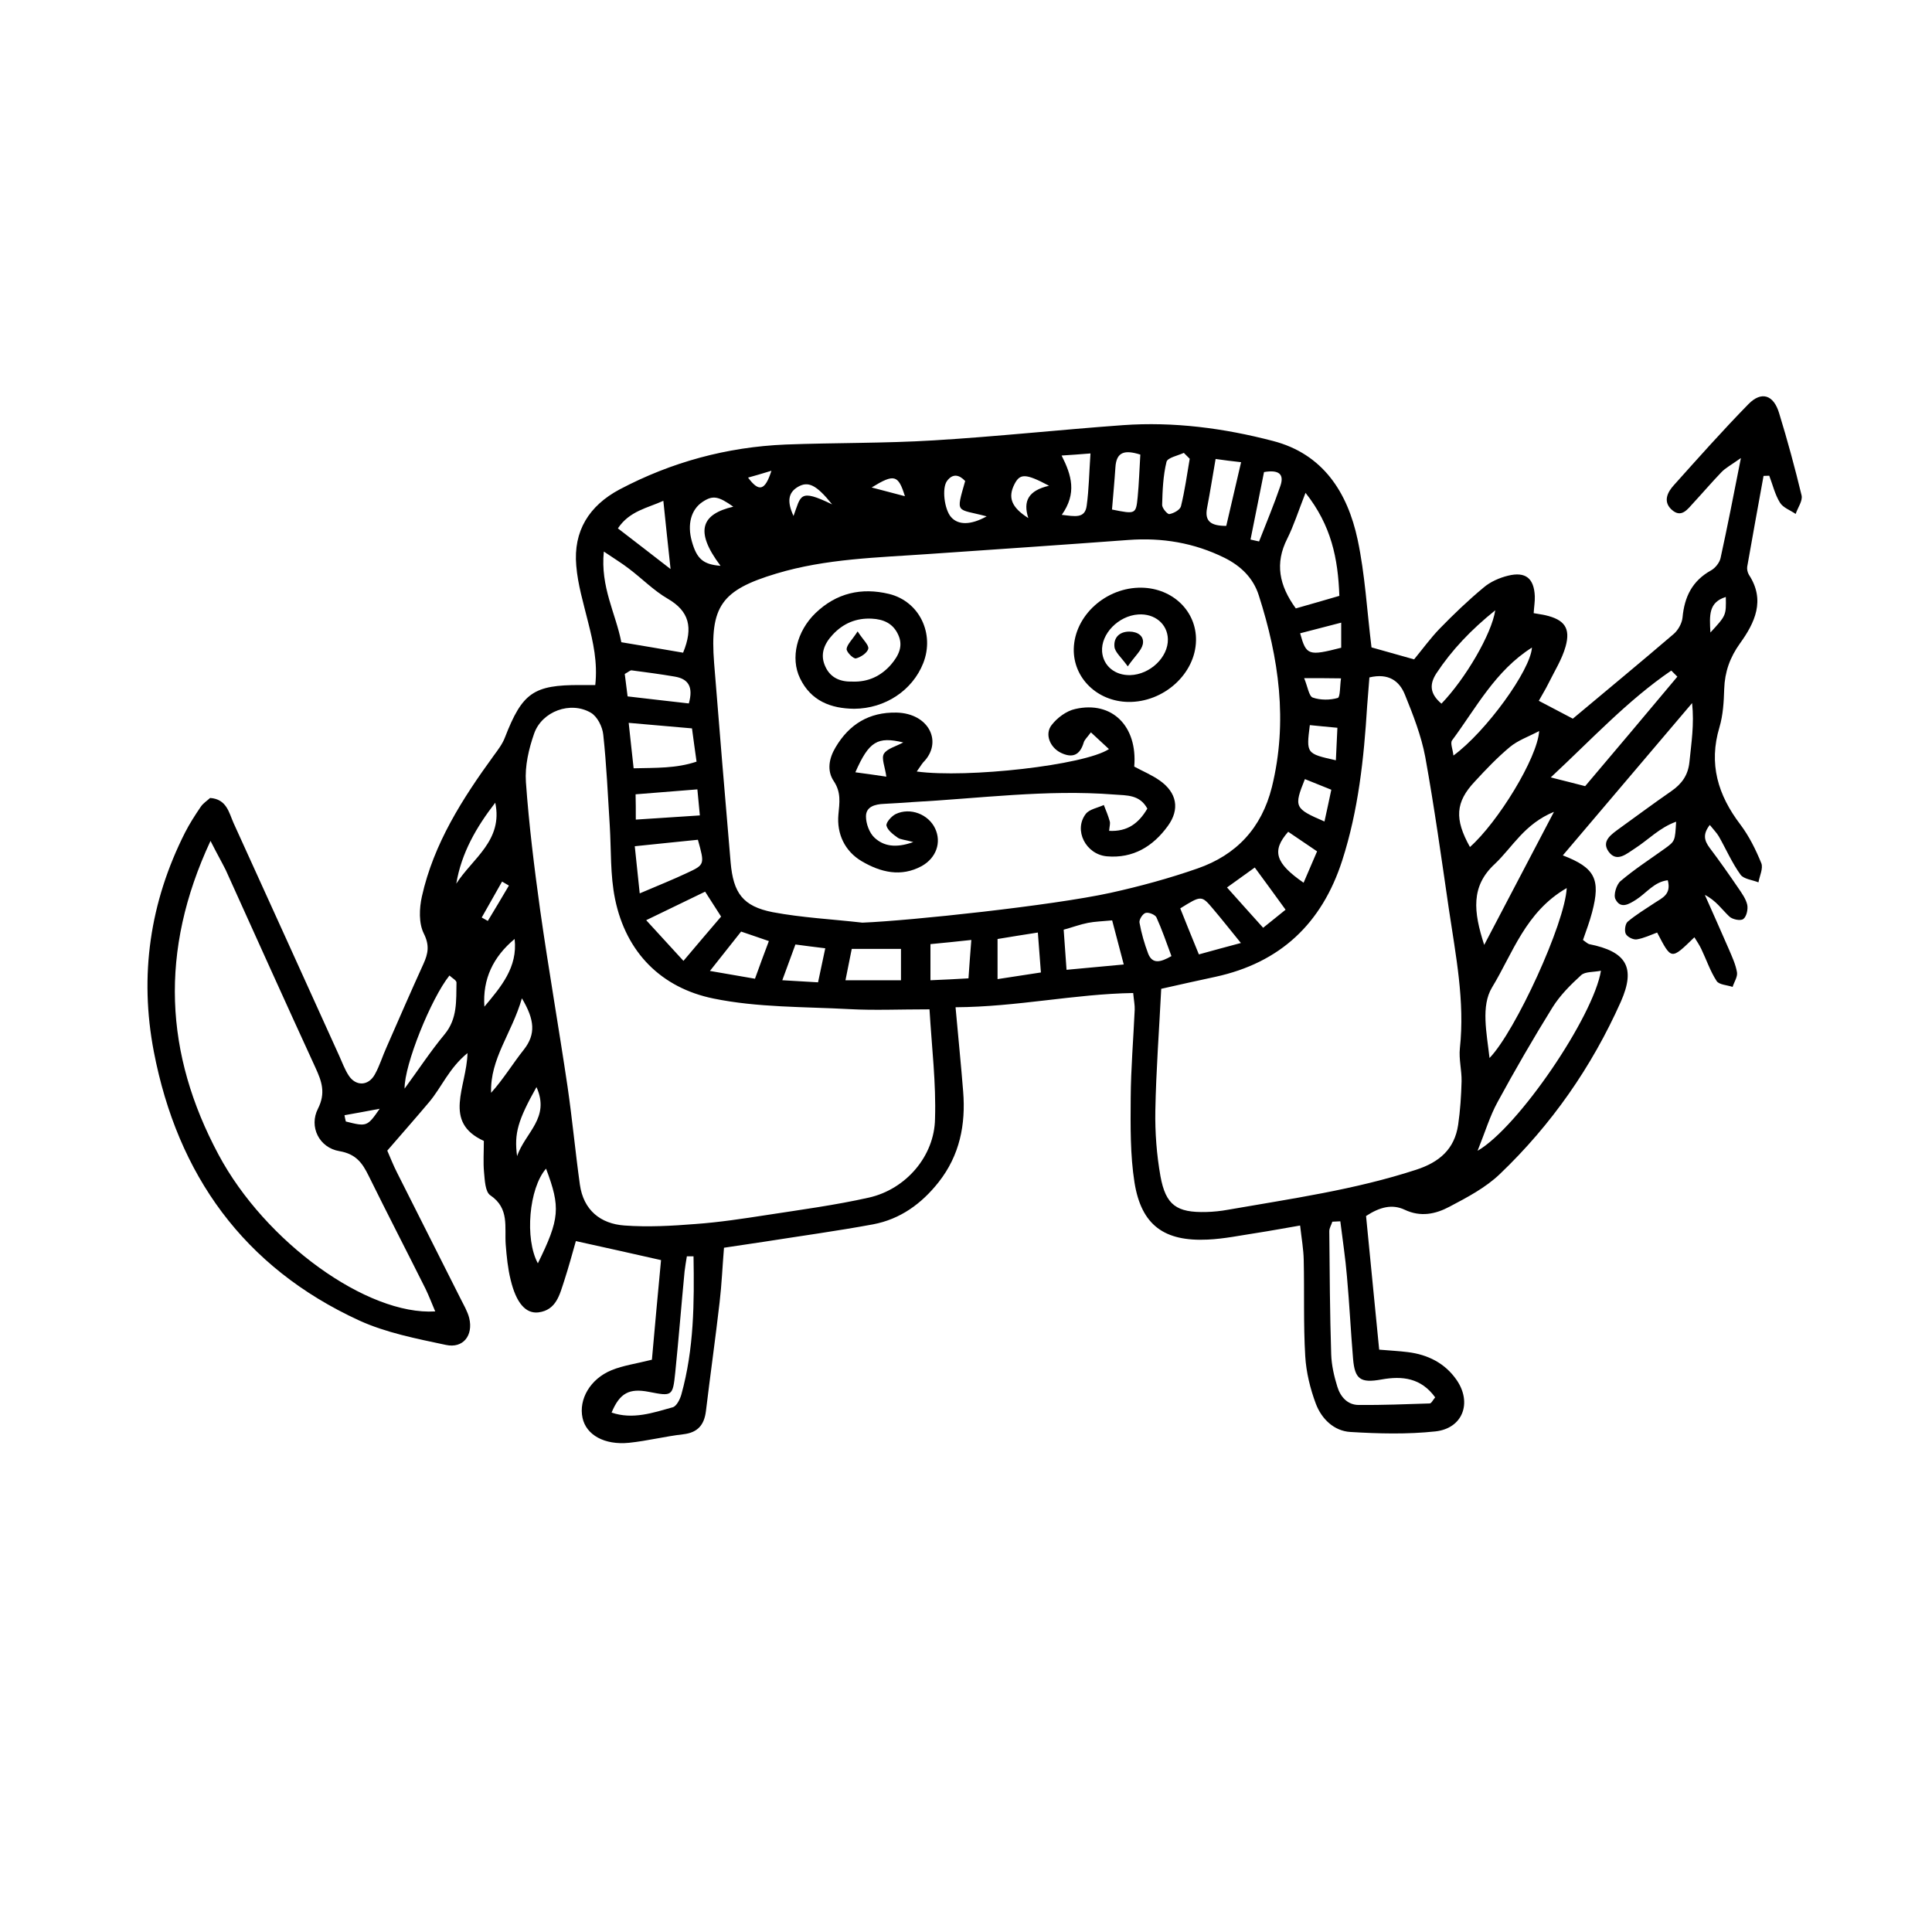<?xml version="1.0" encoding="UTF-8"?>
<!-- Uploaded to: ICON Repo, www.iconrepo.com, Generator: ICON Repo Mixer Tools -->
<svg fill="#000000" width="800px" height="800px" version="1.1" viewBox="144 144 512 512" xmlns="http://www.w3.org/2000/svg">
 <g>
  <path d="m397.23 410.93c0.754 8.363 1.461 15.316 2.016 22.32 0.707 8.766-0.906 16.93-6.5 24.031-4.535 5.742-10.176 9.824-17.383 11.184-9.523 1.762-19.145 3.074-28.719 4.586-3.324 0.504-6.648 1.008-10.781 1.613-0.402 4.938-0.605 9.723-1.16 14.461-1.109 9.621-2.469 19.246-3.629 28.867-0.453 3.578-2.117 5.644-5.945 6.098-4.836 0.555-9.574 1.762-14.41 2.266-6.602 0.656-11.387-2.117-12.344-6.602-1.059-4.887 2.016-10.328 7.707-12.645 3.074-1.258 6.5-1.715 10.68-2.769 0.754-8.516 1.562-17.383 2.418-26.398-7.809-1.762-14.762-3.324-22.57-5.039-0.906 3.176-1.914 6.902-3.074 10.48-1.211 3.629-2.066 7.809-6.852 8.414-3.375 0.402-5.894-2.519-7.356-8.613-0.754-3.023-1.059-6.195-1.309-9.32-0.352-4.684 1.059-9.621-4.082-13.098-1.359-0.906-1.461-3.981-1.664-6.098-0.25-2.621-0.051-5.289-0.051-8.312-11.035-5.039-4.535-14.258-4.332-23.277-4.938 4.031-6.852 9.07-10.176 13-3.426 4.082-6.953 8.062-11.082 12.848 0.707 1.613 1.562 3.828 2.621 5.894 5.543 11.082 11.184 22.117 16.727 33.199 0.855 1.715 1.914 3.477 2.367 5.289 1.109 4.586-1.613 8.113-6.195 7.106-7.809-1.664-15.871-3.223-23.023-6.5-30.531-14.055-48.062-38.543-54.359-71.188-3.879-20.203-1.059-39.648 8.262-58.09 1.211-2.367 2.672-4.637 4.18-6.852 0.656-0.957 1.715-1.613 2.469-2.316 4.383 0.301 4.988 3.879 6.195 6.602 9.371 20.555 18.691 41.16 28.012 61.715 0.805 1.762 1.461 3.629 2.519 5.238 1.863 2.871 5.188 2.82 6.902-0.25 1.309-2.316 2.066-4.938 3.176-7.356 3.223-7.356 6.398-14.66 9.723-21.965 1.258-2.769 1.664-4.938 0.102-8.062-1.359-2.719-1.211-6.648-0.504-9.824 3.125-14.008 10.73-25.895 19.043-37.332 1.109-1.512 2.316-3.074 2.973-4.836 4.586-11.789 7.559-13.906 19.949-13.855h3.981c0.656-6.047-0.555-11.336-1.914-16.727-1.211-4.938-2.719-9.875-3.125-14.914-0.805-9.168 3.375-15.871 11.488-20.203 13.754-7.254 28.414-11.234 43.934-11.891 13.098-0.504 26.25-0.301 39.348-1.109 16.727-1.008 33.402-2.82 50.129-4.031 13.453-0.957 26.754 0.805 39.699 4.18 13.301 3.426 19.801 13.652 22.469 26.148 1.965 9.219 2.469 18.742 3.68 28.566 3.375 0.957 7.055 1.965 11.285 3.176 2.168-2.621 4.281-5.543 6.75-8.113 3.727-3.828 7.559-7.508 11.688-10.934 1.762-1.512 4.18-2.57 6.449-3.125 4.684-1.16 6.902 0.707 7.106 5.441 0.051 1.41-0.203 2.82-0.301 4.484 1.309 0.25 2.266 0.352 3.125 0.555 4.988 1.16 6.699 3.375 5.34 8.262-0.957 3.426-2.973 6.602-4.586 9.875-0.707 1.461-1.613 2.871-2.519 4.535 3.223 1.664 6.098 3.223 9.02 4.734 8.969-7.508 17.938-14.914 26.754-22.469 1.16-1.008 2.168-2.82 2.316-4.332 0.504-5.492 2.57-9.723 7.559-12.496 1.109-0.605 2.266-2.066 2.519-3.273 1.812-8.262 3.426-16.523 5.391-26.5-2.719 1.914-4.133 2.672-5.141 3.727-2.519 2.621-4.887 5.391-7.356 8.062-1.613 1.715-3.273 4.332-5.945 1.812-2.266-2.168-0.957-4.637 0.707-6.449 6.5-7.254 12.949-14.508 19.75-21.461 3.426-3.477 6.648-2.469 8.113 2.418 2.215 7.203 4.18 14.461 5.945 21.766 0.352 1.461-1.008 3.273-1.562 4.938-1.461-1.008-3.375-1.664-4.18-3.023-1.309-2.117-1.914-4.734-2.82-7.106-0.504 0-1.008 0.051-1.512 0.051-1.461 8.012-2.922 16.07-4.332 24.082-0.102 0.656 0.102 1.512 0.453 2.117 4.434 6.75 1.562 12.746-2.367 18.188-2.672 3.727-4.031 7.559-4.18 12.09-0.102 3.375-0.301 6.902-1.258 10.125-2.922 9.723-0.402 17.984 5.543 25.797 2.316 3.074 4.082 6.648 5.543 10.227 0.555 1.359-0.453 3.375-0.754 5.09-1.613-0.656-3.879-0.855-4.734-2.016-2.266-3.125-3.828-6.75-5.742-10.125-0.555-0.957-1.41-1.812-2.418-3.074-1.914 2.469-1.461 4.133-0.051 6.047 2.621 3.477 5.141 7.055 7.609 10.68 0.957 1.41 2.016 2.871 2.367 4.434 0.25 1.211-0.203 3.176-1.059 3.777-0.754 0.555-2.922 0.102-3.727-0.707-1.965-1.863-3.527-4.231-6.449-5.691 2.117 4.785 4.281 9.574 6.348 14.359 0.855 2.016 1.812 4.031 2.168 6.144 0.203 1.211-0.754 2.57-1.16 3.879-1.461-0.504-3.578-0.555-4.231-1.562-1.715-2.621-2.719-5.691-4.082-8.516-0.504-1.059-1.16-2.016-1.812-3.074-6.246 6.047-6.047 6.047-9.875-1.258-1.762 0.656-3.527 1.512-5.391 1.812-0.957 0.152-2.519-0.656-2.922-1.461-0.402-0.805-0.152-2.672 0.504-3.223 2.215-1.863 4.734-3.375 7.152-4.988 1.965-1.309 4.484-2.215 3.477-5.996-3.578 0.402-5.644 3.375-8.312 5.09-1.965 1.258-4.18 2.621-5.543-0.051-0.605-1.109 0.25-3.93 1.359-4.836 3.68-3.125 7.809-5.793 11.738-8.613 2.719-1.965 2.672-2.016 2.973-7.106-4.383 1.562-7.356 4.785-10.883 7.055-2.215 1.41-4.785 3.828-6.953 0.957-2.168-2.922 0.805-4.734 2.973-6.348 4.535-3.273 9.02-6.602 13.602-9.773 2.769-1.914 4.434-4.231 4.785-7.707 0.504-5.039 1.309-9.977 0.707-15.617-11.387 13.402-22.773 26.852-34.258 40.355 8.516 3.273 10.078 6.297 7.758 15.062-0.656 2.519-1.613 5.039-2.418 7.356 0.855 0.605 1.258 1.008 1.664 1.109 9.824 1.965 12.395 6.144 8.363 15.266-7.707 17.281-18.391 32.598-32.043 45.645-3.777 3.629-8.664 6.195-13.352 8.664-3.68 1.965-7.656 2.82-11.891 0.805-3.324-1.562-6.602-0.707-10.227 1.664 1.16 11.586 2.266 23.375 3.477 35.418 2.82 0.25 5.238 0.352 7.609 0.656 5.289 0.656 9.824 2.922 12.898 7.356 4.18 6.047 1.664 12.848-5.594 13.652-7.457 0.805-15.062 0.605-22.52 0.152-4.383-0.25-7.656-3.477-9.168-7.457-1.512-4.031-2.57-8.363-2.82-12.645-0.504-8.465-0.203-17.027-0.402-25.492-0.051-2.769-0.555-5.594-0.957-9.117-4.383 0.754-7.91 1.41-11.488 1.965-4.332 0.656-8.613 1.562-13 1.762-11.539 0.555-17.582-3.828-19.398-15.113-1.16-7.356-1.059-14.965-1.008-22.469 0.051-7.758 0.707-15.516 1.059-23.328 0.051-1.211-0.203-2.367-0.402-4.434-15.582 0.25-30.695 3.676-47.07 3.773zm-24.688-22.418c12.594-0.504 50.43-4.535 65.797-7.91 7.758-1.715 15.516-3.828 23.023-6.449 10.277-3.578 16.977-10.68 19.699-21.562 4.281-17.383 1.863-34.207-3.477-50.836-1.461-4.586-4.734-7.758-9.07-9.926-8.062-3.981-16.523-5.391-25.441-4.734-17.684 1.309-35.367 2.519-53 3.727-13.551 0.957-27.156 1.211-40.355 5.188-14.559 4.383-17.633 8.664-16.473 23.68 1.41 17.633 2.871 35.266 4.383 52.898 0.707 8.062 3.223 11.586 11.133 13.148 7.812 1.469 15.875 1.871 23.781 2.777zm17.785 22.973c-8.062 0-14.609 0.301-21.109-0.051-12.09-0.656-24.434-0.402-36.172-2.82-13.754-2.82-23.125-12.141-26.047-26.348-1.309-6.348-1.008-13.047-1.41-19.547-0.504-8.012-0.855-16.02-1.715-23.98-0.203-2.117-1.562-4.836-3.273-5.844-5.391-3.176-13-0.402-15.062 5.543-1.41 4.031-2.469 8.566-2.168 12.797 0.805 11.336 2.215 22.672 3.777 33.957 2.215 15.617 4.938 31.137 7.254 46.754 1.258 8.613 2.066 17.332 3.273 25.996 0.957 6.75 5.441 10.379 11.84 10.832 6.246 0.453 12.594 0.102 18.844-0.402 6.297-0.453 12.543-1.41 18.742-2.367 9.117-1.41 18.238-2.621 27.207-4.637 9.773-2.215 17.332-10.984 17.48-20.859 0.305-9.477-0.855-18.844-1.461-29.023zm116.58-87.965c-0.203 2.469-0.402 5.039-0.605 7.656-0.855 13.855-2.316 27.559-6.602 40.859-5.391 16.727-16.426 27.105-33.605 30.832-4.734 1.008-9.422 2.066-14.359 3.176-0.555 10.984-1.359 21.613-1.562 32.293-0.102 5.793 0.352 11.688 1.359 17.383 1.41 7.707 4.332 9.672 12.141 9.473 1.914-0.051 3.879-0.25 5.793-0.605 16.727-2.922 33.555-5.289 49.777-10.578 6.246-2.016 10.227-5.492 11.184-11.941 0.555-3.828 0.805-7.707 0.906-11.539 0.051-2.922-0.754-5.844-0.453-8.715 1.359-12.496-1.109-24.688-2.922-36.93-1.965-13.453-3.828-26.902-6.246-40.254-1.059-5.644-3.223-11.184-5.391-16.523-1.453-3.629-4.324-5.793-9.414-4.586zm-307.12 43.328c-13.652 29.27-12.141 56.477 2.117 83.129 12.395 23.227 39.449 42.672 57.434 41.562-0.906-2.117-1.664-4.133-2.57-5.996-4.988-9.977-10.125-19.902-15.062-29.926-1.664-3.375-3.324-5.793-7.758-6.551-5.391-0.906-8.113-6.5-5.691-11.234 2.117-4.18 1.008-7.254-0.656-10.883-8.012-17.434-15.871-34.914-23.781-52.395-1.059-2.113-2.219-4.129-4.031-7.707zm368.48 34.41c-2.016 0.402-4.18 0.203-5.238 1.16-2.82 2.57-5.594 5.34-7.609 8.566-5.09 8.211-9.926 16.574-14.559 25.09-2.016 3.68-3.223 7.758-5.289 12.898 10.832-6.25 30.73-35.625 32.695-47.715zm-69.07 66.402c-0.707 0.051-1.41 0.051-2.117 0.102-0.25 0.855-0.805 1.664-0.805 2.519 0.102 10.883 0.152 21.766 0.504 32.648 0.102 2.871 0.754 5.742 1.613 8.516 0.805 2.672 2.672 4.887 5.691 4.887 6.246 0.051 12.543-0.203 18.793-0.402 0.453 0 0.855-0.906 1.461-1.613-3.727-5.141-8.664-5.742-14.258-4.734-5.594 1.008-7.055-0.102-7.508-5.543-0.605-7.203-0.957-14.461-1.613-21.715-0.402-4.891-1.156-9.727-1.762-14.664zm-174.17-150.69c2.769-6.75 1.562-11.035-4.082-14.309-3.727-2.168-6.801-5.34-10.277-7.961-1.812-1.41-3.828-2.621-6.648-4.535-0.957 9.422 3.176 16.426 4.637 24.031 5.844 0.961 11.031 1.867 16.371 2.773zm234.17 62.375c-10.934 6.297-14.309 17.332-19.801 26.348-2.973 4.938-1.41 12.043-0.656 18.691 6.852-7.055 20.004-35.719 20.457-45.039zm-69.223-104.74c-1.965 5.039-3.125 8.715-4.836 12.141-3.324 6.551-2.168 12.395 2.266 18.488 3.828-1.109 7.656-2.168 11.539-3.324-0.355-9.926-2.117-18.641-8.969-27.305zm43.578 93.859c7.356-6.5 17.887-23.578 18.34-30.73-2.871 1.512-5.644 2.469-7.758 4.231-3.324 2.769-6.348 5.945-9.27 9.117-5.191 5.492-5.445 9.977-1.312 17.383zm54.965-45.141c-0.555-0.555-1.059-1.059-1.613-1.613-11.586 7.91-21.059 18.188-31.941 28.312 3.879 0.957 6.348 1.613 9.117 2.316 8.266-9.723 16.328-19.344 24.438-29.016zm-51.188 71.086c6.5-12.395 12.191-23.227 18.488-35.266-7.859 3.223-10.984 9.371-15.668 13.805-6.394 5.894-5.691 12.594-2.82 21.461zm-209.54 82.523h-1.762c-0.203 1.309-0.453 2.621-0.605 3.981-0.855 8.918-1.562 17.836-2.469 26.754-0.656 6.398-0.805 6.398-7.004 5.188-5.188-1.008-7.707 0.301-9.875 5.492 5.644 1.914 10.984 0.051 16.223-1.41 1.008-0.301 1.914-2.117 2.266-3.375 3.379-12.145 3.43-24.387 3.227-36.629zm-17.18-141.37c0.504 4.836 0.906 8.262 1.309 12.043 6.047-0.152 11.234 0.051 16.676-1.762-0.453-3.125-0.805-5.844-1.211-8.816-5.586-0.508-10.523-0.91-16.773-1.465zm20.254 44.738c-5.391 2.621-10.027 4.836-15.617 7.559 3.68 4.031 6.5 7.106 9.875 10.781 3.727-4.434 6.801-8.012 9.977-11.738-1.461-2.269-2.57-4.035-4.234-6.602zm-17.332 0.453c5.09-2.168 8.867-3.68 12.496-5.391 4.785-2.215 4.734-2.266 2.922-8.816-5.238 0.555-10.629 1.059-16.727 1.715 0.453 4.129 0.805 7.606 1.309 12.492zm113.11 20.254c5.391-0.504 9.824-0.906 15.164-1.41-1.16-4.383-2.066-7.91-3.074-11.688-2.672 0.25-4.586 0.301-6.398 0.656-2.066 0.402-4.082 1.16-6.449 1.812 0.254 3.422 0.457 6.496 0.758 10.629zm102.53-56.781c8.613-6.297 20.453-22.621 20.809-28.617-9.723 6.144-14.762 15.973-21.16 24.586-0.555 0.707 0.199 2.418 0.352 4.031zm-266.06 58.289c-4.887 6.098-11.992 23.73-11.891 29.977 3.727-5.09 6.902-9.926 10.578-14.359 3.477-4.18 3.074-8.969 3.176-13.754 0-0.602-1.207-1.207-1.863-1.863zm262.89-72.043c6.348-6.602 13.301-18.438 14.258-24.738-6.398 5.141-11.488 10.48-15.617 16.727-1.812 2.824-1.812 5.34 1.359 8.012zm-64.285 66.453c3.828-1.059 6.953-1.914 11.133-3.023-2.922-3.578-5.09-6.348-7.406-9.07-3.023-3.578-3.074-3.578-8.664-0.102 1.512 3.832 3.125 7.762 4.938 12.195zm-140.01-102.12c-0.754-6.852-1.309-12.293-1.914-18.086-4.18 1.914-8.969 2.672-12.043 7.305 4.637 3.574 8.969 6.898 13.957 10.781zm61.062 108.97v-8.312h-13.047c-0.555 2.871-1.059 5.289-1.664 8.312h14.711zm36.273-12.645c-3.879 0.605-7.055 1.109-10.68 1.715v10.629c4.18-0.656 7.609-1.16 11.488-1.762-0.305-3.781-0.508-6.754-0.809-10.582zm-106.55-29.926c6.047-0.402 11.285-0.754 16.977-1.109-0.25-2.519-0.402-4.332-0.656-6.902-5.644 0.453-10.883 0.855-16.375 1.309 0.055 2.269 0.055 3.879 0.055 6.703zm14.055-30.785c1.258-4.484-0.203-6.5-3.68-7.106-3.828-0.656-7.656-1.16-11.488-1.664-0.352-0.051-0.805 0.402-1.812 0.957 0.203 1.762 0.453 3.727 0.754 5.945 5.848 0.707 11.039 1.262 16.227 1.867zm149.98 43.48c-2.519 1.812-4.684 3.375-7.356 5.289 3.477 3.879 6.297 7.055 9.574 10.68 2.168-1.715 3.93-3.176 5.945-4.785-2.824-3.879-5.293-7.305-8.164-11.184zm-132.45 29.473c1.309-3.629 2.418-6.648 3.68-9.977-2.82-0.957-4.785-1.664-7.356-2.519-2.57 3.223-5.039 6.348-8.262 10.43 4.734 0.805 8.109 1.41 11.938 2.066zm122.07-137.74c-0.805 4.637-1.461 8.816-2.266 13-0.707 3.629 1.16 4.734 5.09 4.734 1.258-5.391 2.519-10.832 3.93-16.879-2.621-0.301-4.387-0.504-6.754-0.855zm-177.44 188.07c-4.535 5.188-5.691 18.641-2.168 25.09 5.797-11.789 6.047-14.812 2.168-25.09zm101.87-59.5v9.574c3.629-0.152 6.648-0.301 10.078-0.504 0.25-3.527 0.453-6.5 0.754-10.176-4.082 0.453-7.156 0.754-10.832 1.105zm-108.27 14.359c-2.672 9.32-8.465 15.973-8.16 25.039 3.273-3.629 5.742-7.758 8.715-11.488 3.125-4.027 2.871-7.805-0.555-13.551zm163.89-144.09c-4.133-1.309-6.348-0.754-6.602 3.375-0.25 3.777-0.605 7.508-0.906 11.184 6.246 1.258 6.348 1.258 6.801-3.273 0.352-3.625 0.453-7.203 0.707-11.285zm-170.95 92.25c-4.988 6.449-8.969 13.301-10.328 21.461 4.285-6.699 12.445-11.438 10.328-21.461zm59.703-62.777c-7.152-9.473-4.785-13.754 3.375-15.668-3.981-2.82-5.441-3.074-8.16-1.258-3.023 2.016-4.082 5.945-2.82 10.43 1.309 4.684 3.019 6.144 7.606 6.496zm158.09 75.672c-3.125-2.117-5.441-3.68-7.656-5.188-4.434 5.039-3.426 8.312 4.082 13.504 1.156-2.672 2.215-5.191 3.574-8.316zm-33.754-104.04c-0.504-0.504-1.059-1.059-1.562-1.562-1.613 0.754-4.281 1.258-4.586 2.367-0.906 3.68-1.059 7.559-1.16 11.387-0.051 0.855 1.41 2.57 1.914 2.469 1.16-0.203 2.82-1.109 3.074-2.066 1.012-4.129 1.613-8.41 2.32-12.594zm-98.496 138.75c0.707-3.426 1.258-5.894 1.914-9.02-2.973-0.352-5.188-0.656-7.91-1.008-1.16 3.176-2.168 5.894-3.477 9.473 3.731 0.203 6.25 0.352 9.473 0.555zm64.59-123.89c3.477 0.402 6.144 1.059 6.602-2.418 0.605-4.383 0.656-8.867 1.008-13.855-3.074 0.25-5.141 0.402-7.656 0.555 2.668 5.238 4.078 10.023 0.047 15.719zm-145 112.4c-5.691 4.734-8.516 10.629-8.012 17.938 4.383-5.242 8.867-10.43 8.012-17.938zm195.02-105.85c0.754 0.152 1.512 0.352 2.266 0.504 1.914-4.887 3.93-9.723 5.644-14.711 1.109-3.223-0.504-4.332-4.332-3.68-1.211 6-2.367 11.945-3.578 17.887zm24.031 22.02c-4.133 1.059-7.508 1.965-10.883 2.82 1.613 5.894 2.215 6.047 10.883 3.828v-6.648zm-44.988 88.367c-1.359-3.68-2.519-7.055-3.981-10.277-0.352-0.707-2.066-1.41-2.871-1.16-0.754 0.203-1.762 1.762-1.613 2.57 0.504 2.82 1.309 5.594 2.316 8.262 1.109 2.723 3.176 2.316 6.148 0.605zm35.367-46.906c-2.973 7.406-2.769 7.809 5.188 11.234 0.605-2.82 1.211-5.492 1.812-8.414-2.668-1.055-4.633-1.863-7-2.82zm-90.031-78.996c-1.562-1.664-3.273-2.066-4.785-0.051-1.461 1.914-0.707 7.656 1.059 9.621 1.914 2.168 5.238 2.117 9.422-0.203-8.113-2.164-8.215-0.449-5.695-9.367zm98.242 74.008c0.152-3.074 0.25-5.594 0.402-8.613-2.871-0.25-5.141-0.504-7.305-0.707-0.957 7.559-0.957 7.559 6.902 9.32zm-211.85 86.605c-4.938 8.816-5.945 12.293-5.141 18.289 2.219-6.348 8.82-10.125 5.141-18.289zm203.44-108.37c0.957 2.316 1.258 4.734 2.266 5.141 2.016 0.707 4.586 0.707 6.648 0.102 0.656-0.203 0.555-3.125 0.855-5.188-3.469-0.055-5.938-0.055-9.77-0.055zm-67.609-50.988c-6.246-3.324-7.707-3.273-9.168-0.402-1.762 3.477-0.855 6.098 3.68 8.969-1.465-4.535 0.047-7.305 5.488-8.566zm-57.484 4.938c-4.231-5.289-6.398-6.195-9.07-4.637-2.57 1.512-2.922 3.879-1.16 7.707 2.016-5.387 1.414-7.352 10.23-3.07zm10.477-4.481c3.176 0.805 5.844 1.562 8.816 2.316-1.762-5.695-2.82-5.996-8.816-2.316zm-139.7 166.36c0.102 0.555 0.203 1.109 0.352 1.664 5.543 1.41 5.691 1.359 8.969-3.375-3.68 0.703-6.5 1.207-9.32 1.711zm361.98-127.92c4.18-4.535 4.18-4.535 4.082-9.422-4.586 1.414-4.332 4.84-4.082 9.422zm-318.41 67.059c-0.605-0.352-1.211-0.707-1.812-1.059-1.812 3.176-3.578 6.348-5.391 9.523 0.555 0.301 1.059 0.605 1.613 0.906 1.863-3.074 3.727-6.195 5.59-9.371zm69.574-109.93c-2.82 0.855-4.332 1.309-6.195 1.812 2.871 3.879 4.484 3.527 6.195-1.812z"/>
  <path d="m386.95 348.46c13.352 1.812 44.438-1.664 50.934-5.945-1.562-1.461-2.973-2.769-4.785-4.434-0.957 1.309-1.715 1.965-1.914 2.719-1.008 3.375-3.023 4.18-6.098 2.672-2.82-1.41-4.281-4.887-2.418-7.305 1.461-1.914 3.93-3.777 6.297-4.281 9.723-2.215 16.523 4.535 15.617 15.266 2.215 1.211 4.684 2.215 6.801 3.727 4.484 3.176 5.34 7.559 2.117 11.992-3.93 5.441-9.219 8.664-16.172 8.062-5.594-0.504-8.867-6.953-5.594-11.234 0.957-1.258 3.176-1.613 4.785-2.367 0.555 1.41 1.16 2.82 1.562 4.281 0.203 0.605-0.051 1.359-0.152 2.57 4.836 0.25 7.809-1.965 10.125-5.894-2.016-3.727-5.441-3.477-8.766-3.727-17.984-1.41-35.871 1.059-53.758 2.016-2.418 0.152-4.836 0.352-7.254 0.453-2.367 0.102-4.785 0.707-4.785 3.324 0 1.914 0.906 4.434 2.316 5.691 2.316 2.117 5.441 2.82 10.227 1.109-2.367-0.656-3.426-0.656-4.133-1.16-1.211-0.855-2.672-1.965-2.973-3.176-0.203-0.805 1.309-2.519 2.418-3.074 3.879-1.863 8.715 0.051 10.48 3.828 1.715 3.68 0.301 7.758-3.527 9.926-5.543 3.023-10.934 1.664-15.922-1.258-4.535-2.672-6.648-7.305-6.195-12.344 0.301-3.223 0.754-5.894-1.211-8.867-1.914-2.82-1.258-6.098 0.453-8.969 3.629-6.144 8.918-9.371 16.172-9.219 8.664 0.203 12.344 7.91 7.055 13.199-0.543 0.656-0.996 1.461-1.703 2.418zm-16.273 0.203c3.223 0.453 5.644 0.754 8.211 1.16-0.352-2.621-1.359-4.836-0.656-6.047 0.855-1.41 3.223-1.965 5.141-3.023-6.801-1.613-9.066-0.352-12.695 7.91z"/>
  <path d="m370.38 331.83c-6.246-0.051-11.488-2.117-14.359-8.062-2.621-5.391-0.855-12.496 4.082-17.281 5.543-5.34 12.191-6.852 19.496-5.09 8.062 1.965 12.141 10.531 9.07 18.34-2.871 7.258-10.129 12.043-18.289 12.094zm-0.453-7.203c4.133 0.152 7.559-1.461 10.227-4.535 1.914-2.266 3.324-4.836 1.863-7.91-1.359-2.973-3.879-4.082-7.004-4.231-4.133-0.203-7.559 1.258-10.328 4.231-2.316 2.469-3.477 5.34-1.914 8.566 1.363 2.922 3.981 3.981 7.156 3.879z"/>
  <path d="m442.97 330.02c-8.211-0.152-14.559-6.348-14.41-14.055 0.203-8.867 8.566-16.375 17.984-16.223 8.262 0.152 14.559 6.246 14.41 14.008-0.148 8.812-8.562 16.422-17.984 16.27zm0.555-7.106c5.238-0.152 10.078-4.734 9.977-9.523-0.102-4.031-3.477-6.852-7.859-6.551-5.238 0.352-9.926 5.141-9.574 9.875 0.305 3.731 3.375 6.301 7.457 6.199z"/>
  <path d="m371.28 311.33c1.461 2.266 3.023 3.629 2.82 4.586-0.25 1.109-2.016 2.266-3.273 2.57-0.656 0.152-2.519-1.664-2.469-2.519 0.152-1.211 1.461-2.371 2.922-4.637z"/>
  <path d="m442.87 320.6c-1.762-2.469-3.375-3.727-3.527-5.188-0.25-2.367 1.258-4.031 3.93-4.031 2.266 0 4.031 1.211 3.578 3.375-0.402 1.715-2.113 3.125-3.981 5.844z"/>
 </g>
</svg>